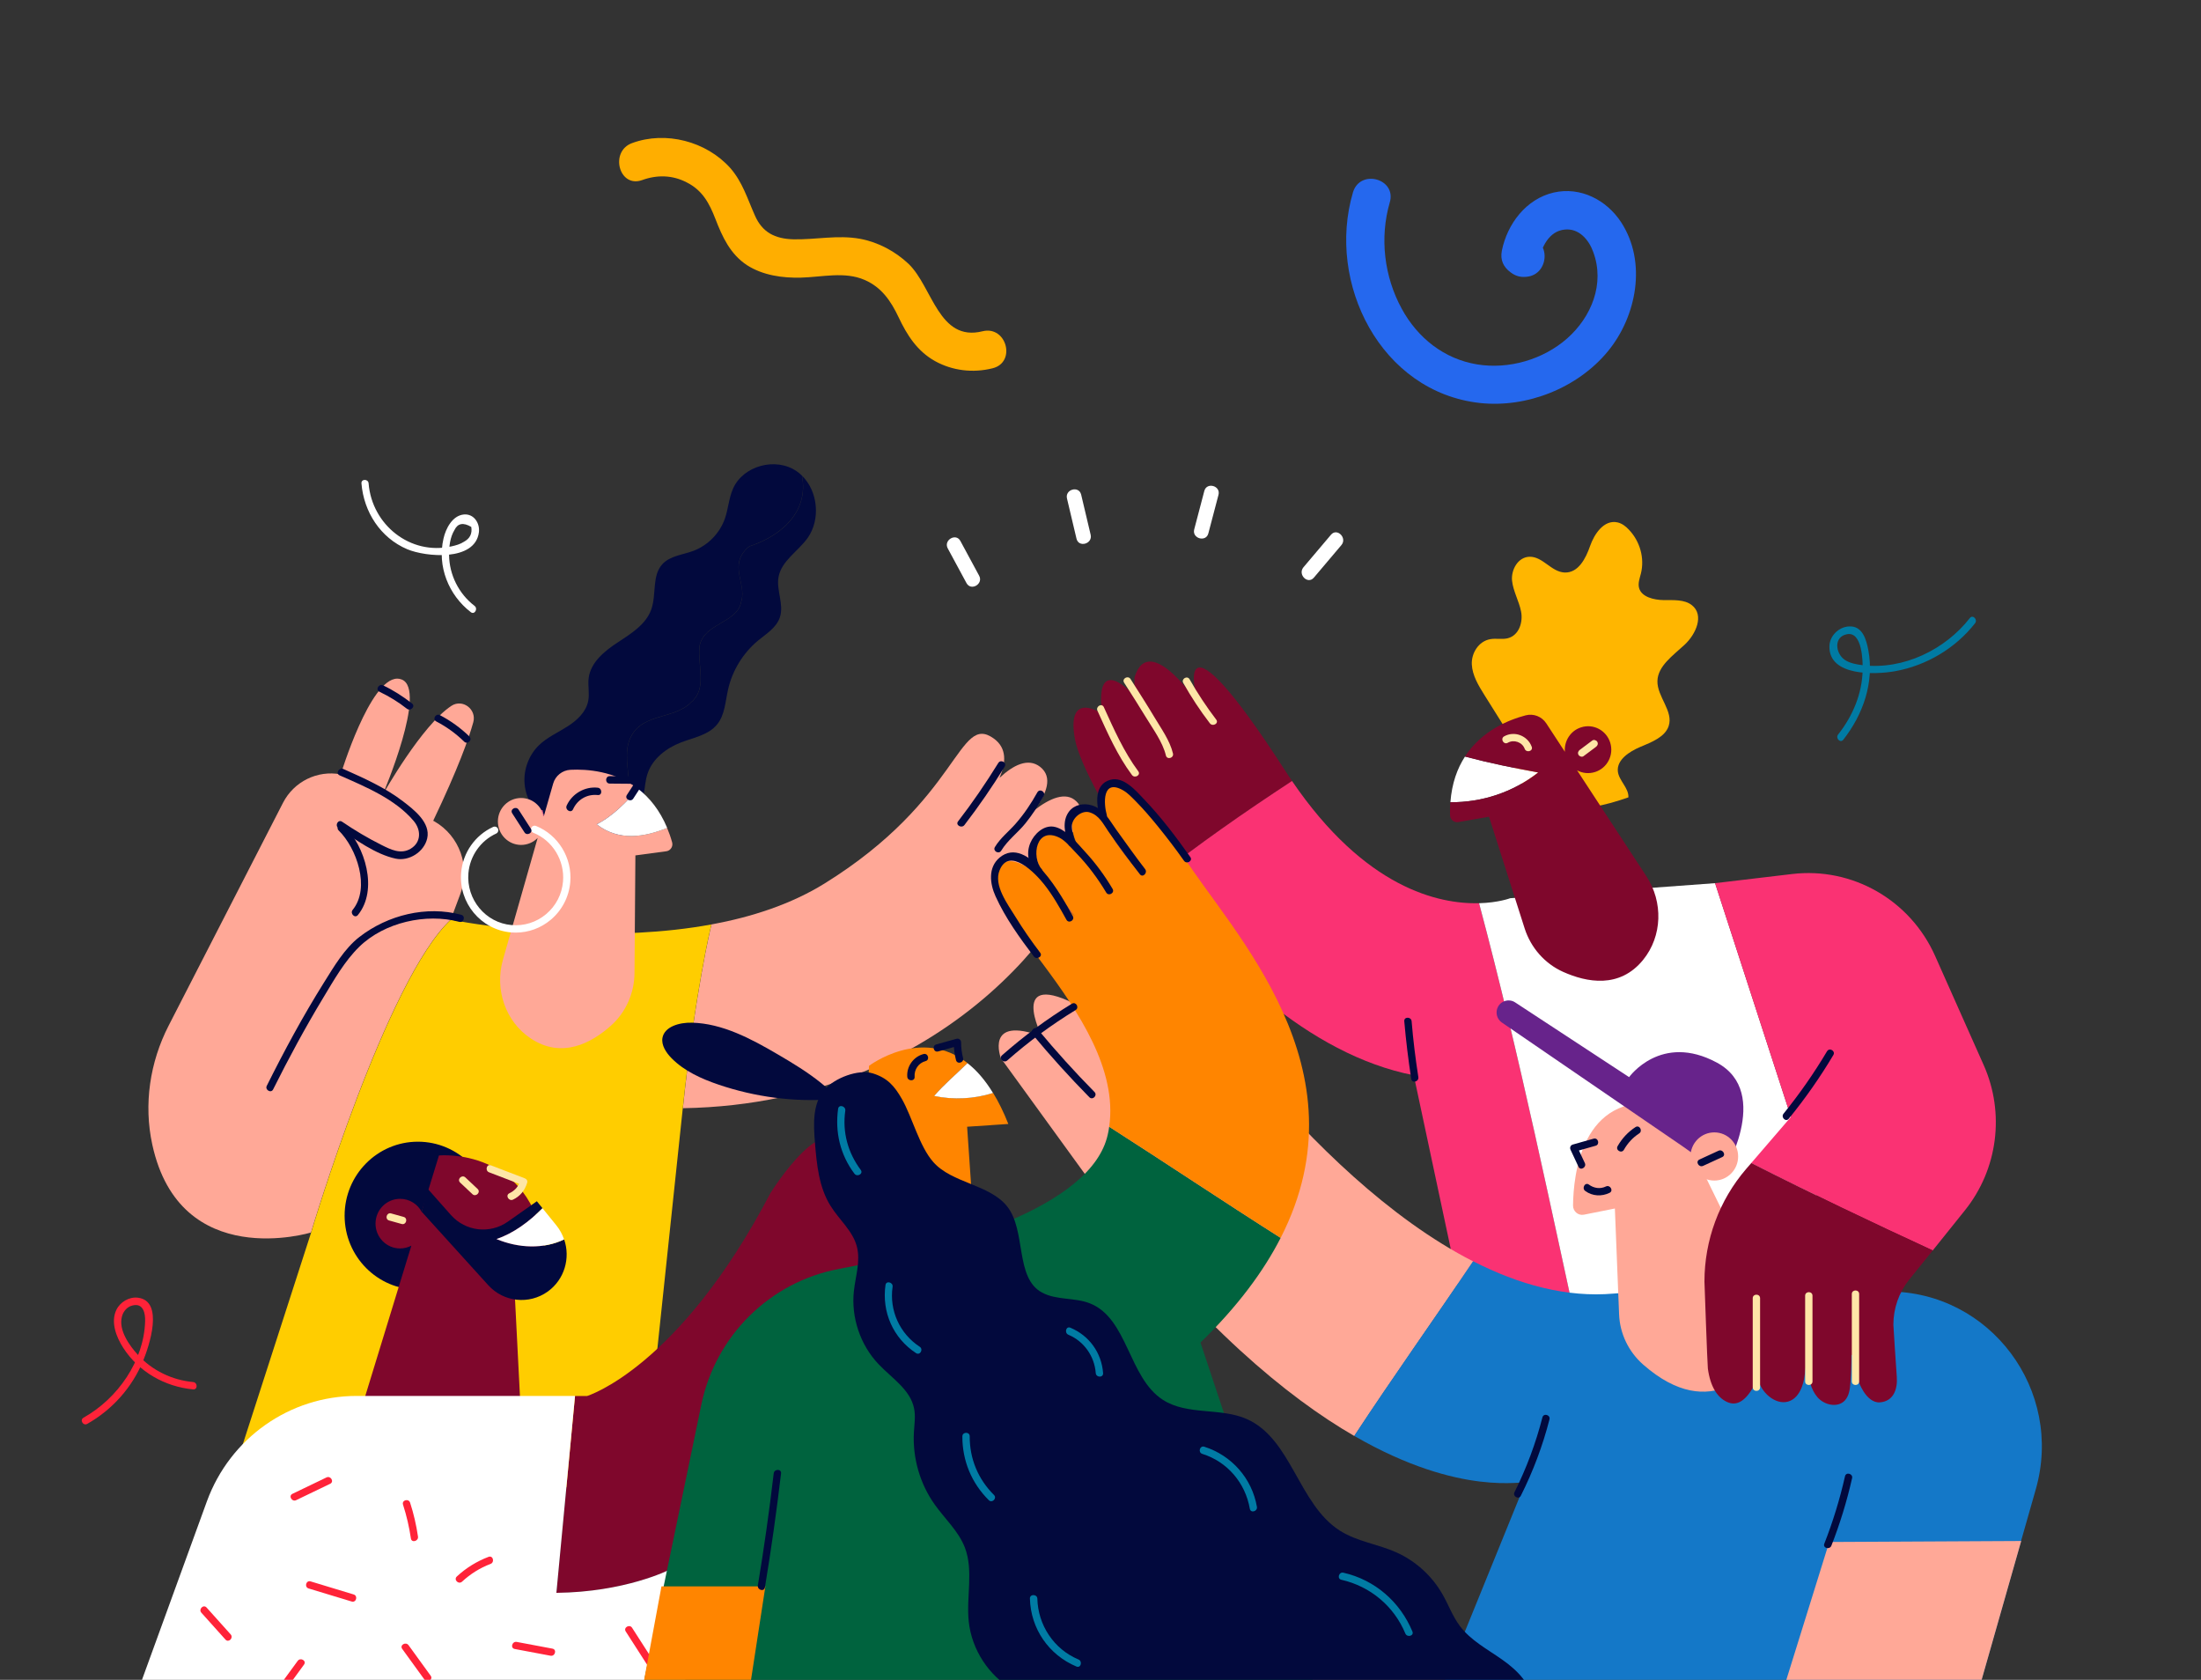 <svg width="743" height="567" viewBox="0 0 743 567" fill="none" xmlns="http://www.w3.org/2000/svg">
<rect x="0" y="0" width="743" height="567" fill="#333333" stroke="none"/>
<g clip-path="url(#clip0_1175_7134)">
<path d="M159.759 243.811C158.277 249.191 154.708 259.287 146.241 277.03L146.634 277.241C155.132 282.108 158.851 292.475 155.404 301.724L152.168 310.399C130.365 330.742 104.994 416.01 104.994 416.01C104.994 416.01 60.783 429.521 51.408 386.328C48.445 372.756 50.592 358.55 56.912 346.217L95.528 270.984C99.218 263.791 107.141 259.891 115.033 261.372C115.033 261.372 124.831 229.061 134.115 229.061C134.629 229.061 135.113 229.151 135.627 229.363C144.276 232.839 129.518 267.418 129.186 268.264C129.579 267.569 142.401 244.808 152.38 238.249C156.16 235.771 160.998 239.428 159.759 243.811Z" fill="#FFA897"/>
<path d="M365.271 289.483C364.121 284.737 359.767 285.433 355.291 287.7C361.944 282.138 368.083 275.065 363.335 270.471C359.827 267.055 354.384 269.443 349.213 273.433C353.295 267.962 355.533 262.279 351.118 258.834C347.036 255.66 342.016 258.259 337.389 262.582C339.627 257.534 339.96 252.516 335.484 249.282C323.297 240.486 324.356 269.745 278.239 298.279C266.99 305.231 253.775 309.523 240.167 312.032C240.046 312.546 234.663 334.611 230.521 374.056C324.598 372.514 367.901 300.274 365.271 289.483ZM334.426 288.516C334.456 288.485 334.516 288.395 334.607 288.334C334.456 288.546 334.395 288.606 334.426 288.516Z" fill="#FFA897"/>
<path d="M215.642 314.812C200.038 315.598 185.281 314.722 173.941 313.543C160.787 312.183 152.199 310.43 152.199 310.43C130.395 330.772 105.024 416.04 105.024 416.04L74.633 510.195L217.154 500.22L230.49 374.056C234.663 334.58 240.016 312.546 240.137 312.032C231.972 313.543 223.686 314.389 215.642 314.812Z" fill="#FFCD00"/>
<path d="M270.74 160.568C273.068 172.628 264.026 180.789 253.019 184.416C251.628 185.384 250.328 187.076 249.783 188.709C248.12 193.545 251.809 198.441 250.176 203.278C248.816 210.381 237.385 210.381 236.145 218.24C235.54 225.252 238.776 232.506 233.272 237.101C227.224 243.297 215.4 240.274 212.195 250.703C210.653 256.294 212.83 261.403 212.044 266.874C209.564 278.783 195.291 282.621 184.525 278.48C184.918 283.135 188.97 286.974 193.537 287.941C198.194 288.908 203.062 287.276 206.963 284.526C212.316 280.747 216.096 274.793 217.275 268.324C217.729 265.906 217.82 263.428 218.606 261.1C220.299 256.053 224.926 252.516 229.855 250.612C234.179 248.949 239.23 248.103 242.133 244.446C244.703 241.242 244.854 236.829 245.761 232.809C247.183 226.37 250.811 220.446 255.862 216.245C258.674 213.917 262.121 211.862 263.27 208.356C264.722 204.003 262 199.257 262.817 194.754C263.815 189.283 269.409 186.109 272.645 181.575C277.06 175.318 276.122 165.827 270.74 160.568Z" fill="#02093D"/>
<path d="M212.014 266.844C212.83 261.342 210.623 256.264 212.165 250.673C215.37 240.245 227.194 243.267 233.242 237.071C238.746 232.476 235.51 225.222 236.115 218.21C237.385 210.351 248.816 210.351 250.147 203.248C251.81 198.411 248.12 193.515 249.753 188.679C250.298 187.077 251.598 185.354 252.989 184.386C263.997 180.729 273.038 172.598 270.71 160.538C270.135 159.964 269.53 159.45 268.835 158.996C261.85 154.251 250.872 157.153 247.455 164.921C246.034 168.125 245.852 171.752 244.703 175.047C242.98 180.004 238.958 184.084 234.089 185.928C230.46 187.288 226.166 187.59 223.565 190.462C220.027 194.361 221.63 200.648 219.876 205.636C218.092 210.744 213.102 213.827 208.597 216.789C204.091 219.721 199.373 223.56 198.708 228.91C198.406 231.419 199.041 233.988 198.587 236.497C197.892 240.275 194.807 243.146 191.571 245.202C188.336 247.257 184.767 248.829 181.985 251.489C178.538 254.814 176.663 259.771 177.086 264.577C177.48 269.383 180.171 273.947 184.132 276.637L184.435 278.148C184.435 278.239 184.465 278.36 184.465 278.451C195.261 282.592 209.534 278.753 212.014 266.844Z" fill="#02093D"/>
<path d="M201.43 278.239C206.843 275.488 211.197 270.954 215.431 266.269C207.508 260.193 198.073 259.559 192.569 259.831C189.848 259.982 187.489 261.826 186.733 264.486L183.558 275.579C182.802 272.012 179.657 269.352 175.907 269.352C171.583 269.352 168.075 272.889 168.075 277.271C168.075 281.624 171.583 285.191 175.907 285.191C178.084 285.191 180.08 284.284 181.501 282.833L169.768 323.971C166.926 333.946 170.615 344.857 179.203 350.54C189.666 357.462 199.615 352.081 206.177 346.248C211.258 341.744 214.161 335.215 214.191 328.384L214.493 288.727L224.896 287.337C226.347 287.155 227.285 285.704 226.892 284.314C226.408 282.561 225.833 280.959 225.198 279.448C217.578 282.561 208.899 284.042 201.43 278.239Z" fill="#FFA897"/>
<path d="M215.431 266.269C211.197 270.954 206.843 275.488 201.43 278.239C208.899 284.042 217.578 282.561 225.229 279.448C222.719 273.463 219.271 269.231 215.431 266.269Z" fill="white"/>
<path d="M183.8 275.609H183.83L183.739 275.579L183.8 275.609Z" fill="#FF7194"/>
<path d="M183.195 275.156H183.104C183.255 275.186 183.104 275.186 183.165 275.216H183.134C183.104 275.246 183.255 275.307 183.316 275.337C183.316 275.337 183.285 275.337 183.255 275.337C183.285 275.337 183.346 275.337 183.346 275.337C183.316 275.337 183.316 275.337 183.285 275.337C183.134 275.337 183.376 275.367 183.255 275.367C183.285 275.367 183.346 275.367 183.376 275.367C183.406 275.397 183.437 275.428 183.558 275.488C183.527 275.488 183.497 275.488 183.437 275.488C183.679 275.518 183.588 275.548 183.558 275.579C183.618 275.579 183.618 275.579 183.679 275.579C183.769 275.579 183.527 275.548 183.648 275.548H183.709C183.739 275.548 183.558 275.548 183.618 275.548C183.679 275.548 183.709 275.548 183.709 275.548C183.679 275.548 183.739 275.518 183.588 275.518C183.709 275.518 183.588 275.488 183.709 275.488C183.648 275.488 183.679 275.488 183.588 275.488C183.648 275.428 183.527 275.397 183.527 275.337C183.255 275.307 183.588 275.276 183.497 275.246H183.527C183.467 275.246 183.437 275.216 183.467 275.216H183.346C183.588 275.156 183.406 275.095 183.497 275.004C183.558 274.944 183.739 274.853 183.406 274.793C183.437 274.793 183.437 274.793 183.467 274.793C183.406 274.763 183.497 274.763 183.467 274.732H183.497C183.285 274.672 183.527 274.642 183.285 274.581C183.316 274.521 183.285 274.46 183.225 274.4H183.285C183.165 274.339 183.437 274.309 183.376 274.249C183.497 274.188 183.074 274.158 183.225 274.098C183.467 274.067 182.923 274.037 183.195 274.007C183.588 273.947 183.346 273.886 183.104 273.826C183.255 273.765 182.892 273.705 183.165 273.644C182.983 273.614 183.406 273.584 183.346 273.554H183.285C183.467 273.554 183.013 273.523 183.316 273.523C183.467 273.523 182.983 273.523 183.134 273.493H183.074C183.044 273.493 183.165 273.493 183.195 273.493C183.195 273.493 183.074 273.493 183.104 273.493C183.406 273.493 183.044 273.463 183.376 273.463C183.376 273.463 183.497 273.463 183.588 273.463C183.618 273.463 183.618 273.463 183.467 273.463C183.316 273.463 183.195 273.463 183.074 273.463H183.195C183.074 273.463 183.134 273.463 183.044 273.463C183.044 273.463 182.862 273.463 182.802 273.493C182.923 273.493 182.862 273.493 182.832 273.493H182.771C182.65 273.493 183.013 273.493 182.802 273.493C182.862 273.523 182.862 273.523 182.862 273.554C182.953 273.554 182.862 273.584 183.013 273.554C182.832 273.554 182.771 273.584 182.802 273.584C182.771 273.584 182.771 273.584 182.771 273.584C182.529 273.584 182.983 273.584 182.711 273.614C182.923 273.614 182.65 273.644 182.892 273.644C182.832 273.644 182.802 273.644 182.771 273.644C182.771 273.674 182.681 273.674 182.681 273.705C182.862 273.705 182.59 273.735 182.862 273.735C182.802 273.735 182.711 273.765 182.802 273.765H182.771C182.771 273.765 182.802 273.795 182.953 273.795C182.711 273.795 182.771 273.795 182.681 273.826C182.802 273.826 182.771 273.856 182.862 273.856C182.741 273.856 182.923 273.856 182.741 273.856C183.044 273.886 182.953 273.947 182.711 274.007C182.802 274.007 182.983 274.007 183.104 274.037H183.074C183.104 274.037 182.953 274.067 182.983 274.067C182.953 274.067 182.953 274.067 182.923 274.067C182.983 274.067 182.802 274.098 182.923 274.098H182.892H182.953C182.892 274.098 182.832 274.098 182.832 274.098C182.771 274.158 183.044 274.249 183.013 274.309H182.953H183.044C183.013 274.309 183.013 274.309 182.983 274.309C182.892 274.339 183.044 274.339 183.013 274.37C182.983 274.37 182.923 274.37 182.923 274.37C183.074 274.37 182.741 274.4 183.044 274.4H182.953C183.044 274.43 183.044 274.46 182.983 274.521C183.255 274.551 183.013 274.581 183.225 274.611H183.165C183.346 274.642 183.165 274.702 183.195 274.732C183.165 274.763 183.225 274.763 183.255 274.793H183.195C183.437 274.823 182.953 274.853 183.255 274.884H183.165C183.316 274.884 183.104 274.914 183.346 274.914H183.285C183.618 274.944 183.134 274.944 183.346 274.974H183.285C183.316 274.974 183.376 274.974 183.316 275.004H183.285C183.044 275.035 183.316 275.035 183.285 275.065H183.165C183.285 275.065 183.165 275.095 183.225 275.095H183.165H183.225H183.134C183.104 275.095 183.195 275.125 183.195 275.156Z" fill="#FF7194"/>
<path d="M433.825 260.103C396.479 202.19 402.164 232.718 405.278 238.552C405.278 238.552 388.042 212.406 382.991 228.577L382.87 234.713C382.87 234.713 369.353 219.691 372.045 240.91C372.045 240.91 359.707 232.537 362.912 249.705C364.273 256.99 373.95 276.274 389.342 297.009C404.371 285.13 420.126 274.128 436.184 263.609C435.367 262.461 434.611 261.312 433.825 260.103Z" fill="#7F072C"/>
<path d="M436.153 263.609C420.096 274.128 404.34 285.1 389.311 297.009C410.237 325.18 441.687 356.011 477.249 362.933L498.024 460.473H535.099C523.698 408.484 513.023 356.283 499.294 304.868C485.686 305.201 460.829 299.851 436.153 263.609Z" fill="#FA3273"/>
<path d="M578.978 298.098L509.819 303.176C509.819 303.176 505.887 304.687 499.295 304.868C513.024 356.283 523.668 408.484 535.099 460.473H631.686L578.978 298.098Z" fill="white"/>
<path d="M663.317 408.514C674.415 394.67 676.865 375.718 669.637 359.487L653.247 322.671C644.84 303.78 625.305 292.596 604.954 295.014L578.947 298.097L604.561 377.018L591.164 392.585C611.365 402.831 631.837 412.594 652.431 422.085L663.317 408.514Z" fill="#FA3273"/>
<path d="M513.024 253.604C509.062 247.287 505.101 240.97 501.139 234.652C499.113 231.418 497.027 228.002 496.845 224.254C496.664 220.506 499.113 216.396 503.135 215.731C505.071 215.398 507.127 215.912 509.002 215.428C512.812 214.431 514.173 209.988 513.477 206.421C512.782 202.854 510.786 199.529 510.423 195.932C510.091 192.335 512.419 187.983 516.38 187.922C520.826 187.862 523.668 193.031 528.144 193.242C532.831 193.454 535.341 188.406 536.762 184.326C538.184 180.245 541.45 175.348 545.986 176.316C547.528 176.648 548.798 177.646 549.826 178.734C553.636 182.693 555.209 188.376 553.939 193.545C553.515 195.207 552.85 196.93 553.334 198.562C554.211 201.494 558.233 202.492 561.559 202.552C564.886 202.582 568.635 202.28 571.145 204.275C575.349 207.6 572.567 214.008 568.666 217.635C564.765 221.262 559.624 224.798 559.503 229.876C559.382 235.166 565.007 240.063 563.283 245.111C562.043 248.768 557.567 250.491 553.757 252.093C549.947 253.695 545.774 256.476 546.137 260.314C546.439 263.458 549.887 265.967 549.705 269.14C541.994 271.831 533.587 273.946 525.573 272.193C517.56 270.44 510.363 263.579 511.451 256.083L513.024 253.604Z" fill="#FFB600"/>
<path d="M519.284 260.738C510.786 259.166 502.984 257.594 494.547 255.357C491.947 259.347 490.102 264.395 489.618 270.773C500.142 270.894 510.695 267.478 519.284 260.738Z" fill="white"/>
<path d="M555.784 295.77L532.378 260.012C534.162 260.979 536.309 261.252 538.426 260.587C542.569 259.287 544.867 254.844 543.567 250.672C542.266 246.501 537.881 244.174 533.739 245.504C530.17 246.622 527.963 250.128 528.265 253.755L521.975 244.143C520.463 241.846 517.681 240.758 515.02 241.453C509.486 242.904 500.263 246.531 494.517 255.357C502.924 257.594 510.726 259.166 519.254 260.738C510.665 267.478 500.142 270.863 489.588 270.773C489.497 272.163 489.437 273.644 489.497 275.186C489.527 276.667 490.888 277.725 492.31 277.483L502.652 275.669L514.687 313.392C516.774 319.89 521.461 325.24 527.63 328.021C535.644 331.618 546.712 333.764 554.665 324.001C561.197 315.961 561.469 304.445 555.784 295.77Z" fill="#7F072C"/>
<path d="M320.304 405.461C320.787 430.247 271.133 518.477 225.773 529.963C225.773 529.963 211.046 537.399 187.822 537.671L194.111 471.203H198.164C198.164 471.203 229.13 461.863 260.095 402.68C260.095 402.68 280.568 370.096 284.197 391.557C284.197 395.849 303.702 377.079 301.464 400.141C301.252 402.136 301.131 402.559 301.071 402.62C301.797 401.773 319.85 381.159 320.304 405.461Z" fill="#7F072C"/>
<path d="M141.07 435.294C154.731 435.294 165.806 424.116 165.806 410.327C165.806 396.538 154.731 385.36 141.07 385.36C127.408 385.36 116.333 396.538 116.333 410.327C116.333 424.116 127.408 435.294 141.07 435.294Z" fill="#02093D"/>
<path d="M183.981 422.327C179.475 386.902 148.177 390.015 148.177 390.015L142.34 409.028C140.949 406.398 138.197 404.645 135.052 404.645C130.486 404.645 126.767 408.393 126.767 413.018C126.767 417.642 130.486 421.39 135.052 421.39C136.413 421.39 137.714 421.058 138.863 420.453L120.205 481.299L176.24 485.289L173.034 422.357H183.981V422.327Z" fill="#7F072C"/>
<path d="M363.365 284.616C366.783 293.08 375.068 301.845 375.068 301.845C372.377 298.097 368.143 289.815 363.365 284.616Z" fill="#FF6289"/>
<path d="M384.987 294.561C379.937 286.279 376.097 280.959 373.194 277.574C376.429 286.007 384.987 294.561 384.987 294.561Z" fill="#FF6289"/>
<path d="M355.201 300.032C358.829 305.231 362.882 309.341 362.882 309.341C360.039 305.533 357.499 302.48 355.201 300.032Z" fill="#FF6289"/>
<path d="M392.487 321.1C370.381 305.563 379.121 330.349 379.121 330.349C355.443 313.392 364.757 339.84 364.757 339.84C339.778 326.419 351.723 349.845 351.723 349.845C332.279 342.56 337.873 357.19 337.873 357.19L372.044 404.282C405.52 447.566 434.369 471.505 457.201 484.714C470.234 464.856 484.024 445.511 497.329 425.773C440.387 396.726 392.487 321.1 392.487 321.1Z" fill="#FFA897"/>
<path d="M231.972 571.282L50.138 569.65H46.963L69.855 506.719C77.657 485.379 97.827 471.173 120.356 471.173H194.111L187.821 537.64C211.046 537.399 225.773 529.933 225.773 529.933L231.972 571.282Z" fill="white"/>
<path d="M135.778 556.562C138.258 560.008 140.768 563.423 143.248 566.869C144.185 568.139 146.332 566.899 145.395 565.63C142.915 562.184 140.405 558.768 137.925 555.323C136.988 554.023 134.841 555.262 135.778 556.562Z" fill="#FF2339"/>
<path d="M95.347 571.826C97.766 568.501 100.186 565.176 102.635 561.851C103.573 560.552 101.425 559.312 100.488 560.612C98.069 563.937 95.65 567.262 93.2 570.587C92.293 571.887 94.44 573.096 95.347 571.826Z" fill="#FF2339"/>
<path d="M104.177 536.159C109.016 537.64 113.884 539.091 118.723 540.572C120.265 541.026 120.9 538.638 119.388 538.184C114.55 536.703 109.681 535.252 104.842 533.771C103.3 533.318 102.665 535.706 104.177 536.159Z" fill="#FF2339"/>
<path d="M77.868 551.665C75.147 548.643 72.455 545.62 69.734 542.597C68.675 541.419 66.921 543.172 67.98 544.35C70.701 547.373 73.393 550.396 76.114 553.418C77.173 554.597 78.927 552.844 77.868 551.665Z" fill="#FF2339"/>
<path d="M99.974 506.356C103.814 504.513 107.625 502.669 111.465 500.825C112.886 500.13 111.646 498.014 110.225 498.679C106.385 500.523 102.574 502.367 98.734 504.21C97.282 504.906 98.552 507.052 99.974 506.356Z" fill="#FF2339"/>
<path d="M136.05 507.868C137.26 511.616 138.137 515.424 138.711 519.293C138.953 520.865 141.342 520.2 141.1 518.628C140.526 514.729 139.649 510.92 138.439 507.203C137.955 505.691 135.566 506.326 136.05 507.868Z" fill="#FF2339"/>
<path d="M155.978 533.862C158.791 531.263 161.996 529.237 165.595 527.877C167.077 527.303 166.441 524.915 164.929 525.489C160.938 527.001 157.369 529.207 154.225 532.109C153.045 533.197 154.799 534.95 155.978 533.862Z" fill="#FF2339"/>
<path d="M173.76 556.592C177.782 557.348 181.804 558.104 185.826 558.859C187.398 559.162 188.063 556.774 186.491 556.471C182.469 555.716 178.447 554.96 174.425 554.204C172.853 553.932 172.187 556.29 173.76 556.592Z" fill="#FF2339"/>
<path d="M222.537 563.695C219.483 558.95 216.428 554.204 213.374 549.429C212.527 548.099 210.38 549.338 211.227 550.668C214.281 555.413 217.336 560.159 220.39 564.935C221.267 566.265 223.414 565.025 222.537 563.695Z" fill="#FF2339"/>
<path d="M432.313 417.824C412.959 405.552 393.847 392.736 374.433 380.313C374.312 381.19 374.161 382.096 373.949 382.973C368.446 407.789 319.154 421.511 283.168 428.312C259.944 432.695 241.588 450.77 236.75 474.105L216.64 571.131L444.56 571.252L405.248 453.158C417.767 440.977 426.507 429.189 432.313 417.824Z" fill="#00633E"/>
<path d="M399.533 289.12C380.149 258.622 376.187 264.305 376.187 264.305C371.198 267.418 371.228 272.466 373.193 277.574C376.096 280.959 379.937 286.279 384.987 294.561C384.987 294.561 376.429 286.007 373.193 277.574C367.206 270.592 365.271 271.68 365.271 271.68C361.007 274.612 361.309 279.569 363.365 284.617C368.143 289.785 372.407 298.067 375.068 301.846C375.068 301.846 366.783 293.08 363.365 284.617C359.676 280.627 355.654 278.481 351.783 281.715C346.915 285.795 350.755 293.715 355.201 300.032C357.499 302.48 360.039 305.533 362.882 309.342C362.882 309.342 358.829 305.231 355.201 300.032C342.197 286.128 337.843 291.841 337.843 291.841C321.755 302.541 380.028 341.623 374.433 380.313C393.847 392.736 412.959 405.552 432.313 417.824C461.676 360.454 415.741 314.571 399.533 289.12Z" fill="#FF8500"/>
<path d="M315.374 369.885C318.822 365.895 322.874 362.509 326.624 358.822C310.868 346.459 293.359 359.759 293.359 359.759L289.549 448.05C289.428 445.752 330.676 441.581 330.676 441.581L326.472 380.313L340.383 379.376C338.78 375.295 337.056 371.849 335.242 368.887C328.892 370.942 321.846 371.275 315.374 369.885Z" fill="#FF8500"/>
<path d="M326.594 358.852C322.844 362.54 318.792 365.925 315.344 369.915C321.846 371.305 328.892 370.943 335.212 368.917C332.49 364.444 329.587 361.179 326.594 358.852Z" fill="white"/>
<path d="M280.659 371.064C267.988 372.001 254.864 370.278 242.586 366.106C236.78 364.142 231.004 361.512 226.801 357.28C224.835 355.316 223.202 352.777 223.626 350.328C224.291 346.55 229.281 345.069 233.575 345.19C243.826 345.432 253.533 350.6 262.454 355.83C267.595 358.822 272.705 361.935 277.272 365.623C279.933 367.769 282.382 370.127 284.62 372.635L280.659 371.064Z" fill="#02093D"/>
<path d="M637.371 435.929H563.495C557.235 435.929 550.975 436.08 544.776 436.624C528.809 438.045 512.721 433.601 497.269 425.712C483.963 445.45 470.174 464.795 457.14 484.654C493.519 505.691 514.657 499.434 514.899 500.553L487.078 569.015H668.337L687.207 502.759C696.793 469.299 671.905 435.929 637.371 435.929Z" fill="#1478C8"/>
<path d="M602.384 569.045L617.504 520.472L682.308 520.139L668.367 569.045H602.384Z" fill="#FFA897"/>
<path d="M546.56 443.576L545.139 407.909L534.706 409.995C532.77 410.388 530.986 408.876 531.016 406.881C531.137 396.484 533.95 368.827 560.773 372.605C562.738 372.877 564.462 374.116 565.339 375.93L594.672 435.868C600.569 447.898 595.519 462.74 583.271 467.999C575.832 471.173 566.246 470.719 554.725 460.624C549.765 456.271 546.802 450.135 546.56 443.576Z" fill="#FFA897"/>
<path d="M652.461 422.055C631.868 412.564 611.395 402.801 591.195 392.554L589.441 394.579C580.369 405.128 575.379 418.609 575.379 432.574C575.379 432.574 576.347 460.412 576.528 461.923C577.345 467.969 579.703 471.686 582.969 473.198C586.235 474.709 589.108 472.986 591.981 468.029C592.676 466.82 593.069 465.49 593.281 464.13C593.311 464.493 593.372 464.855 593.432 465.218C594.249 469.782 599.208 474.346 603.623 473.077C607.282 472.019 608.855 467.636 609.248 463.828C609.399 462.437 609.641 461.047 609.853 459.656C609.853 460.382 609.883 461.107 610.004 461.833C610.578 465.309 611.244 468.966 613.542 471.626C615.84 474.286 620.376 475.283 622.765 472.714C624.186 471.203 624.489 468.936 624.64 466.85C624.882 463.707 625.003 460.533 625.003 457.359H625.366C625.85 461.742 626.787 466.034 629.116 469.722C630.355 471.656 632.261 473.5 634.559 473.349C639.216 473.016 640.637 468.875 640.304 464.674C639.942 460.019 639.155 447.143 639.155 447.143C639.155 441.611 641.03 436.231 644.478 431.939L652.461 422.055Z" fill="#7F072C"/>
<path d="M568.152 387.023L506.976 345.129C505.283 343.95 504.708 341.683 505.676 339.84C506.795 337.724 509.456 337.029 511.452 338.328L549.947 363.567C549.947 363.567 560.682 348.484 579.582 358.671C598.483 368.887 581.518 396.544 581.518 396.544L568.152 387.023Z" fill="#67238B"/>
<path d="M578.706 398.479C583.148 398.479 586.749 394.838 586.749 390.348C586.749 385.857 583.148 382.217 578.706 382.217C574.263 382.217 570.662 385.857 570.662 390.348C570.662 394.838 574.263 398.479 578.706 398.479Z" fill="#FFA897"/>
<path d="M167.591 418.216C173.397 416.252 178.719 412.262 183.134 407.819L181.229 405.461L171.431 412.353C165.383 416.614 157.158 415.647 152.229 410.116L144.276 401.139L142.371 409.028L164.809 433.783C170.01 439.526 178.598 440.433 184.888 435.959C190.573 431.879 192.599 424.655 190.452 418.368C183.527 421.662 175.09 421.39 167.591 418.216Z" fill="#02093D"/>
<path d="M183.134 407.819C178.719 412.262 173.427 416.282 167.591 418.217C175.09 421.36 183.558 421.662 190.422 418.338C189.848 416.675 189.001 415.073 187.852 413.652L183.134 407.819Z" fill="white"/>
<path d="M223.293 535.464H258.372L252.868 571.282L216.67 571.161L223.293 535.464Z" fill="#FF8500"/>
<path d="M174.123 314.782C173.579 314.782 173.034 314.752 172.49 314.722C162.329 313.815 154.769 304.747 155.676 294.5C156.251 287.79 160.394 281.896 166.472 279.115C167.107 278.843 167.833 279.115 168.105 279.72C168.377 280.355 168.105 281.08 167.5 281.352C162.238 283.77 158.64 288.878 158.126 294.712C157.37 303.599 163.902 311.488 172.702 312.243C176.935 312.606 181.078 311.306 184.344 308.556C187.67 305.775 189.697 301.845 190.059 297.523C190.664 290.45 186.552 283.679 180.02 281.08C179.385 280.838 179.082 280.113 179.324 279.478C179.566 278.843 180.292 278.541 180.927 278.783C188.457 281.805 193.204 289.604 192.509 297.735C192.085 302.722 189.727 307.256 185.916 310.46C182.56 313.271 178.417 314.782 174.123 314.782Z" fill="white"/>
<path d="M351.149 321.583C348.155 317.654 345.343 313.603 342.742 309.372C340.172 305.17 335.333 298.853 337.45 293.714C340.746 285.674 349.486 294.742 352.419 298.43C355.382 302.148 357.711 306.319 360.009 310.46C360.795 311.85 362.912 310.611 362.156 309.221C358.799 303.175 347.036 281.412 337.42 289.483C333.458 292.838 334.154 298.339 336.089 302.571C339.355 309.795 344.224 316.566 349.002 322.853C349.939 324.092 352.116 322.853 351.149 321.583Z" fill="#02093D"/>
<path d="M351.632 293.352C348.064 289.181 349.727 278.783 357.68 282.773C359.676 283.77 361.702 286.309 363.244 287.881C367.176 291.931 370.532 296.405 373.435 301.271C374.252 302.631 376.399 301.392 375.582 300.032C372.951 295.589 369.927 291.448 366.42 287.639C363.789 284.798 359.767 279.629 355.654 279.025C352.207 278.511 349.062 281.564 347.822 284.496C346.219 288.274 347.338 292.113 349.908 295.135C350.937 296.314 352.691 294.561 351.632 293.352Z" fill="#02093D"/>
<path d="M363.002 284.224C362.458 282.561 361.823 280.687 361.823 278.904C361.853 276.153 365.15 273.312 367.901 274.219C371.107 275.246 372.377 278.057 374.131 280.596C377.518 285.523 381.116 290.39 384.806 295.105C385.773 296.374 387.527 294.591 386.56 293.352C383.203 289.029 380.058 284.496 376.822 280.052C374.433 276.758 372.8 273.13 368.567 271.831C365.815 270.984 362.67 271.559 360.855 273.947C358.436 277.211 359.495 281.382 360.614 284.889C361.097 286.4 363.486 285.735 363.002 284.224Z" fill="#02093D"/>
<path d="M373.617 275.065C372.588 271.438 371.953 262.551 379.271 266.843C380.814 267.75 382.175 269.231 383.445 270.501C386.015 273.1 388.404 275.911 390.702 278.722C393.817 282.561 396.841 286.49 399.684 290.541C400.591 291.84 402.738 290.601 401.831 289.301C397.053 282.531 391.972 275.821 386.227 269.805C383.505 266.934 379.271 261.947 374.796 263.216C369.262 264.758 370.078 271.498 371.258 275.7C371.681 277.271 374.07 276.606 373.617 275.065Z" fill="#02093D"/>
<path d="M325.565 278.481C330.434 272.133 334.97 265.574 339.143 258.773C339.99 257.413 337.843 256.174 336.996 257.534C332.792 264.335 328.287 270.924 323.418 277.241C322.45 278.481 324.597 279.72 325.565 278.481Z" fill="#02093D"/>
<path d="M337.994 287.125C340.08 283.649 343.619 281.05 346.159 277.906C348.487 275.004 350.513 271.921 352.328 268.687C353.114 267.297 350.967 266.027 350.181 267.448C348.064 271.256 345.645 274.853 342.772 278.118C340.474 280.717 337.661 282.893 335.847 285.916C335.061 287.246 337.177 288.485 337.994 287.125Z" fill="#02093D"/>
<path d="M370.472 239.912C373.828 247.317 377.245 255.055 382.114 261.584C383.051 262.854 385.198 261.614 384.261 260.345C379.392 253.786 375.975 246.048 372.619 238.673C371.953 237.222 369.806 238.461 370.472 239.912Z" fill="#FEE6A7"/>
<path d="M379.483 230.451C381.933 234.29 384.412 238.129 386.771 242.028C389.16 245.987 392.487 250.431 393.575 254.995C393.938 256.536 396.327 255.902 395.964 254.33C394.936 249.977 391.972 245.897 389.704 242.088C387.104 237.736 384.352 233.474 381.63 229.182C380.753 227.852 378.606 229.091 379.483 230.451Z" fill="#FEE6A7"/>
<path d="M399.442 230.542C402.133 235.287 405.097 239.821 408.423 244.143C409.391 245.383 411.538 244.174 410.57 242.904C407.274 238.582 404.28 234.048 401.589 229.302C400.803 227.882 398.656 229.151 399.442 230.542Z" fill="#FEE6A7"/>
<path d="M534.555 255.237C535.946 254.179 537.367 253.151 538.758 252.093C539.302 251.7 539.574 251.035 539.212 250.401C538.909 249.856 538.063 249.554 537.518 249.947C536.127 251.005 534.706 252.033 533.315 253.091C532.771 253.484 532.498 254.149 532.861 254.783C533.164 255.327 534.041 255.63 534.555 255.237Z" fill="#FEE6A7"/>
<path d="M509.002 250.703C511.028 249.524 513.871 250.491 514.687 252.728C515.231 254.209 517.62 253.574 517.076 252.063C515.715 248.345 511.24 246.562 507.732 248.557C506.371 249.373 507.611 251.519 509.002 250.703Z" fill="#FEE6A7"/>
<path d="M591.678 438.196C591.678 448.231 591.678 458.236 591.678 468.271C591.678 469.873 594.158 469.873 594.158 468.271C594.158 458.236 594.158 448.231 594.158 438.196C594.158 436.594 591.678 436.594 591.678 438.196Z" fill="#FEE6A7"/>
<path d="M609.369 437.349C609.369 446.992 609.369 456.634 609.369 466.276C609.369 467.878 611.849 467.878 611.849 466.276C611.849 456.634 611.849 446.992 611.849 437.349C611.849 435.747 609.369 435.747 609.369 437.349Z" fill="#FEE6A7"/>
<path d="M625.124 436.775C625.124 446.599 625.124 456.453 625.124 466.276C625.124 467.878 627.603 467.878 627.603 466.276C627.603 456.453 627.603 446.599 627.603 436.775C627.603 435.173 625.124 435.173 625.124 436.775Z" fill="#FEE6A7"/>
<path d="M155.343 399.174C156.734 400.474 158.095 401.773 159.486 403.073C160.635 404.161 162.389 402.408 161.24 401.32C159.849 400.02 158.488 398.72 157.097 397.421C155.918 396.333 154.164 398.055 155.343 399.174Z" fill="#FEE6A7"/>
<path d="M131.363 411.959C132.785 412.352 134.206 412.745 135.597 413.138C137.139 413.561 137.805 411.173 136.262 410.75C134.841 410.357 133.42 409.964 132.029 409.572C130.486 409.148 129.821 411.536 131.363 411.959Z" fill="#FEE6A7"/>
<path d="M165.111 395.698C168.891 397.149 172.701 398.6 176.481 400.051C176.179 399.537 175.907 399.023 175.604 398.539C175 400.534 173.82 401.864 171.945 402.771C170.494 403.466 171.764 405.582 173.185 404.917C175.604 403.769 177.207 401.774 177.963 399.204C178.175 398.509 177.721 397.905 177.086 397.693C173.306 396.242 169.496 394.791 165.716 393.34C164.295 392.736 163.629 395.154 165.111 395.698Z" fill="#FEE6A7"/>
<path d="M193.446 273.161C194.928 269.866 198.194 267.962 201.792 268.355C203.365 268.536 203.365 266.058 201.792 265.876C197.408 265.393 193.114 267.902 191.299 271.891C190.634 273.373 192.781 274.612 193.446 273.161Z" fill="#02093D"/>
<path d="M172.913 274.521C174.304 276.667 175.665 278.813 177.056 280.959C177.903 282.289 180.05 281.05 179.203 279.72C177.812 277.574 176.451 275.428 175.06 273.282C174.183 271.952 172.036 273.191 172.913 274.521Z" fill="#02093D"/>
<path d="M348.578 349.18C354.656 356.495 361.037 363.537 367.72 370.338C368.839 371.487 370.593 369.734 369.474 368.585C362.791 361.814 356.41 354.741 350.332 347.427C349.304 346.218 347.55 347.971 348.578 349.18Z" fill="#02093D"/>
<path d="M340.02 357.946C347.217 351.598 354.898 345.946 363.093 340.928C364.454 340.112 363.214 337.966 361.853 338.782C353.477 343.89 345.645 349.694 338.266 356.192C337.057 357.25 338.811 359.003 340.02 357.946Z" fill="#02093D"/>
<path d="M308.752 363.447C308.57 361.028 310.052 358.792 312.441 358.157C313.983 357.764 313.318 355.376 311.776 355.769C308.389 356.646 306 359.94 306.272 363.447C306.393 365.018 308.873 365.049 308.752 363.447Z" fill="#02093D"/>
<path d="M316.705 354.892C318.973 354.258 321.271 353.623 323.539 352.988C323.025 352.595 322.481 352.202 321.967 351.809C321.967 353.865 322.209 355.86 322.723 357.824C323.116 359.366 325.505 358.701 325.112 357.159C324.658 355.376 324.446 353.623 324.446 351.809C324.446 350.993 323.66 350.389 322.874 350.63C320.606 351.265 318.308 351.9 316.04 352.535C314.528 352.958 315.163 355.346 316.705 354.892Z" fill="#02093D"/>
<path d="M205.814 264.486C209.322 264.516 212.83 264.546 216.338 264.577C215.975 263.942 215.612 263.337 215.279 262.702C214.07 264.576 212.83 266.451 211.62 268.325C210.743 269.655 212.89 270.894 213.767 269.564C214.977 267.69 216.217 265.816 217.426 263.942C217.941 263.126 217.245 262.098 216.368 262.068C212.86 262.037 209.352 262.007 205.845 261.977C204.212 261.977 204.212 264.456 205.814 264.486Z" fill="#02093D"/>
<path d="M548.193 388.081C549.463 385.844 551.187 383.97 553.334 382.58C554.665 381.703 553.425 379.557 552.094 380.434C549.584 382.066 547.558 384.242 546.076 386.842C545.26 388.232 547.407 389.472 548.193 388.081Z" fill="#02093D"/>
<path d="M537.972 384.333C535.613 384.998 533.285 385.663 530.926 386.328C530.109 386.57 529.837 387.416 530.2 388.141C531.077 390.046 531.954 391.95 532.861 393.824C533.527 395.275 535.674 394.005 535.008 392.585C534.131 390.68 533.254 388.776 532.347 386.902C532.105 387.507 531.863 388.111 531.621 388.716C533.98 388.051 536.309 387.386 538.667 386.721C540.149 386.297 539.514 383.91 537.972 384.333Z" fill="#02093D"/>
<path d="M535.129 401.985C537.548 403.769 540.693 403.92 543.354 402.62C544.776 401.925 543.536 399.779 542.115 400.474C540.179 401.411 538.062 401.078 536.369 399.839C535.099 398.902 533.859 401.048 535.129 401.985Z" fill="#02093D"/>
<path d="M574.925 393.522C577.073 392.524 579.22 391.557 581.367 390.559C582.818 389.895 581.548 387.748 580.127 388.413C577.98 389.411 575.833 390.378 573.686 391.376C572.234 392.041 573.474 394.187 574.925 393.522Z" fill="#02093D"/>
<path d="M618.229 521.711C621.132 514.306 623.461 506.719 625.215 498.951C625.578 497.409 623.189 496.744 622.826 498.286C621.072 506.054 618.743 513.641 615.84 521.046C615.266 522.558 617.655 523.192 618.229 521.711Z" fill="#02093D"/>
<path d="M513.387 504.875C517.53 496.623 520.765 488.039 523.064 479.092C523.457 477.551 521.068 476.886 520.675 478.427C518.437 487.163 515.292 495.565 511.27 503.636C510.514 505.026 512.661 506.296 513.387 504.875Z" fill="#02093D"/>
<path d="M603.835 377.622C609.369 370.822 614.419 363.628 618.894 356.101C619.711 354.741 617.564 353.472 616.747 354.862C612.362 362.237 607.464 369.25 602.081 375.9C601.083 377.109 602.837 378.862 603.835 377.622Z" fill="#02093D"/>
<path d="M478.792 363.537C477.824 357.28 477.038 351.024 476.524 344.706C476.403 343.135 473.923 343.104 474.044 344.706C474.619 351.235 475.405 357.734 476.403 364.202C476.675 365.774 479.064 365.109 478.792 363.537Z" fill="#02093D"/>
<path d="M258.221 535.796C260.337 523.011 262.152 510.195 263.664 497.318C263.845 495.747 261.366 495.747 261.184 497.318C259.702 509.983 257.918 522.588 255.832 535.131C255.59 536.703 257.979 537.368 258.221 535.796Z" fill="#02093D"/>
<path d="M342.046 570.345C333.791 565.66 328.015 556.804 327.017 547.282C326.14 538.94 328.71 530.114 325.686 522.285C323.539 516.754 318.913 512.613 315.495 507.777C310.536 500.794 308.026 492.059 308.51 483.445C308.661 480.754 309.115 478.034 308.57 475.404C307.3 468.996 301.01 465.158 296.535 460.412C290.396 453.944 287.281 444.664 288.249 435.778C288.793 430.79 290.517 425.712 289.277 420.846C287.916 415.466 283.259 411.718 280.356 407.002C276.425 400.715 275.699 392.977 275.095 385.572C274.58 379.406 274.278 372.484 278.33 367.799C281.717 363.869 289.701 360.786 294.63 362.298C299.559 363.839 301.918 366.499 304.488 371.003C307.996 377.199 310.355 386.932 315.072 392.252C321.332 399.355 333.942 399.748 339.899 407.093C346.552 415.315 342.5 431.334 351.784 436.292C356.682 438.921 362.761 437.894 367.902 439.919C380.784 444.997 380.905 465.007 392.577 472.503C400.803 477.792 411.961 475.042 420.882 478.971C436.033 485.681 438.331 507.807 452.332 516.663C458.108 520.321 465.154 521.197 471.383 523.978C477.855 526.88 483.358 531.867 486.896 538.033C488.953 541.6 490.344 545.529 492.793 548.794C496.483 553.751 502.168 556.683 507.188 560.249C512.238 563.786 517.076 568.652 517.62 574.849L342.046 570.345Z" fill="#02093D"/>
<path d="M298.924 433.722C297.623 442.851 301.494 451.677 309.236 456.724C310.566 457.601 311.806 455.455 310.475 454.578C303.732 450.165 300.164 442.337 301.313 434.357C301.555 432.815 299.166 432.151 298.924 433.722Z" fill="#007BA4"/>
<path d="M324.87 484.805C324.84 492.996 327.955 500.583 333.791 506.356C334.91 507.474 336.664 505.721 335.545 504.603C330.162 499.253 327.32 492.392 327.35 484.805C327.38 483.233 324.9 483.233 324.87 484.805Z" fill="#007BA4"/>
<path d="M347.671 539.574C347.943 549.73 354.021 558.587 363.396 562.516C364.878 563.121 365.513 560.733 364.061 560.128C355.745 556.652 350.393 548.521 350.181 539.574C350.09 538.003 347.611 538.003 347.671 539.574Z" fill="#007BA4"/>
<path d="M282.927 374.237C281.838 382.126 283.622 389.743 288.431 396.151C289.368 397.421 291.515 396.181 290.578 394.912C286.223 389.078 284.318 382.156 285.346 374.902C285.558 373.33 283.169 372.665 282.927 374.237Z" fill="#007BA4"/>
<path d="M452.816 533.227C462.553 535.434 470.567 542.114 474.407 551.363C475.012 552.814 477.401 552.179 476.796 550.698C472.623 540.663 464.126 533.257 453.481 530.839C451.939 530.507 451.274 532.895 452.816 533.227Z" fill="#007BA4"/>
<path d="M405.853 490.729C414.351 493.389 420.399 500.553 421.911 509.258C422.183 510.829 424.572 510.164 424.3 508.593C422.636 499.011 415.772 491.243 406.518 488.311C405.006 487.857 404.341 490.245 405.853 490.729Z" fill="#007BA4"/>
<path d="M360.674 450.528C365.936 452.735 369.474 457.782 369.897 463.465C370.018 465.037 372.498 465.067 372.377 463.465C371.863 456.604 367.69 450.8 361.309 448.14C359.858 447.536 359.223 449.924 360.674 450.528Z" fill="#007BA4"/>
<path d="M92.202 367.709C97.464 357.16 103.088 346.762 109.167 336.696C112.705 330.832 116.334 324.394 121.293 319.558C129.76 311.306 143.822 308.163 155.041 311.155C156.583 311.578 157.248 309.191 155.706 308.767C143.943 305.624 130.939 308.828 121.353 316.233C116.303 320.132 112.735 326.268 109.378 331.618C102.332 342.863 95.982 354.621 90.055 366.499C89.359 367.86 91.506 369.129 92.202 367.709Z" fill="#02093D"/>
<path d="M114.64 261.705C123.319 265.544 133.299 269.624 139.619 277.06C142.189 280.083 142.25 284.284 138.651 286.46C135.294 288.485 131.907 286.763 128.763 285.191C124.166 282.894 119.751 280.264 115.487 277.362C114.157 276.455 112.917 278.601 114.247 279.508C119.902 283.317 126.767 288.365 133.54 289.815C138.076 290.783 143.157 287.579 144.215 282.984C145.425 277.664 139.709 273.282 136.081 270.501C129.972 265.816 122.896 262.672 115.91 259.559C114.459 258.924 113.189 261.07 114.64 261.705Z" fill="#02093D"/>
<path d="M114.338 280.324C120.386 286.249 125.103 299.669 119.055 307.105C118.058 308.344 119.811 310.097 120.809 308.858C127.765 300.334 123.229 285.584 116.092 278.571C114.943 277.483 113.189 279.206 114.338 280.324Z" fill="#02093D"/>
<path d="M128.067 233.474C131.363 235.046 134.478 236.95 137.351 239.217C138.591 240.184 140.344 238.461 139.105 237.464C136.05 235.076 132.815 232.99 129.307 231.328C127.886 230.663 126.646 232.779 128.067 233.474Z" fill="#02093D"/>
<path d="M147.269 243.509C150.747 245.322 153.892 247.589 156.704 250.34C157.853 251.458 159.607 249.705 158.458 248.587C155.495 245.715 152.168 243.297 148.509 241.393C147.118 240.637 145.848 242.783 147.269 243.509Z" fill="#02093D"/>
<path d="M319.94 185.112C322.057 189.011 324.144 192.91 326.261 196.809C327.773 199.62 332.067 197.112 330.524 194.301C328.408 190.401 326.321 186.502 324.204 182.603C322.722 179.792 318.428 182.301 319.94 185.112Z" fill="white"/>
<path d="M360.19 168.276C361.249 172.78 362.307 177.313 363.396 181.817C364.121 184.93 368.899 183.601 368.174 180.487C367.115 175.984 366.057 171.45 364.968 166.946C364.212 163.833 359.434 165.163 360.19 168.276Z" fill="white"/>
<path d="M407.909 180.034C409.058 175.711 410.177 171.359 411.326 167.036C412.143 163.953 407.365 162.623 406.548 165.706C405.399 170.029 404.28 174.381 403.131 178.704C402.345 181.787 407.123 183.117 407.909 180.034Z" fill="white"/>
<path d="M443.532 194.966C446.616 191.308 449.731 187.651 452.816 183.993C454.872 181.575 451.364 178.069 449.308 180.487C446.223 184.145 443.108 187.802 440.024 191.459C437.968 193.908 441.475 197.414 443.532 194.966Z" fill="white"/>
<path d="M122.019 163.168C122.805 172.81 128.43 181.545 137.471 185.384C143.731 188.014 160.393 189.585 161.664 179.671C162.057 176.558 159.94 173.324 156.553 173.656C152.682 174.049 150.475 178.432 149.719 181.757C147.541 191.127 151.412 200.86 158.942 206.633C160.212 207.6 161.452 205.454 160.182 204.487C154.859 200.406 151.684 194.029 151.594 187.349C151.563 184.538 151.926 181.334 153.408 178.916C154.497 176.618 156.402 176.256 159.093 177.858C159.456 180.125 158.639 181.757 156.644 182.845C155.434 183.661 153.831 184.114 152.41 184.417C138.469 187.53 125.587 177.132 124.438 163.228C124.377 161.596 121.898 161.566 122.019 163.168Z" fill="white"/>
<path d="M622.251 249.675C628.934 241.181 632.714 230.36 630.718 219.539C630.023 215.852 628.723 211.137 624.126 211.439C620.679 211.65 617.655 214.613 617.564 218.089C617.292 228.396 633.168 227.731 639.73 226.552C650.314 224.648 660.142 218.814 666.734 210.351C667.702 209.111 665.948 207.358 664.98 208.597C656.664 219.298 642.482 226.159 628.813 224.527C626.757 224.285 624.368 223.862 622.644 222.653C619.59 220.476 618.925 214.915 623.521 214.068C628.692 213.101 628.844 223.318 628.783 226.008C628.662 234.048 625.457 241.665 620.497 247.922C619.53 249.191 621.284 250.945 622.251 249.675Z" fill="#007BA4"/>
<path d="M29.454 480.604C37.952 475.798 44.604 468.301 48.324 459.294C50.289 454.518 55.521 439.103 46.54 438.015C43.576 437.652 40.552 439.496 39.282 442.126C37.286 446.297 39.282 451.314 41.58 454.911C46.812 463.042 55.642 468.06 65.198 468.966C66.77 469.118 66.77 466.639 65.198 466.488C58.091 465.823 51.408 462.619 46.57 457.329C43.667 454.156 39.947 448.957 41.157 444.393C41.611 442.579 42.971 441.007 44.846 440.614C48.384 439.798 49.08 443.304 48.989 445.934C48.626 459.354 39.705 472.049 28.244 478.488C26.793 479.243 28.063 481.389 29.454 480.604Z" fill="#FF2339"/>
</g>
<path d="M216.793 60.776C221.792 58.965 226.964 59.052 231.791 61.552C237.135 64.224 239.463 68.621 241.531 73.965C243.859 80 246.531 85.776 252.134 89.483C257.478 92.931 264.115 93.879 270.407 93.707C277.476 93.534 285.147 91.552 291.87 94.483C297.646 96.983 300.749 101.638 303.335 107.069C306.179 113.103 309.627 118.534 315.661 121.896C321.608 125.172 328.504 125.948 335.055 124.31C343.157 122.327 339.796 109.827 331.693 111.81C316.867 115.517 314.799 96.81 306.696 89.052C302.214 84.828 296.439 81.724 290.319 80.603C282.734 79.224 275.321 80.948 267.821 80.776C261.615 80.603 257.305 78.448 254.806 72.672C252.306 67.069 250.668 61.465 246.531 56.724C238.428 47.672 224.723 44.138 213.431 48.276C205.674 51.034 208.949 63.621 216.793 60.776Z" fill="#FFAE00"/>
<path d="M456.731 64.904C447.68 95.593 466.126 132.317 499.571 136.024C515.517 137.748 532.584 130.938 542.755 118.61C552.495 106.8 556.03 88.438 547.238 74.99C542.324 67.49 533.532 62.921 524.482 64.99C515.172 67.145 508.794 75.593 506.984 84.645C506.38 87.748 507.501 90.162 510 91.972C511.638 93.179 513.19 93.611 515.172 93.438C523.447 92.835 523.533 79.904 515.258 80.507C515.603 80.593 516.034 80.679 516.379 80.766C517.413 83.179 518.362 85.679 519.396 88.093C520.344 83.524 522.844 78.007 528.188 77.49C533.015 76.972 536.377 80.938 537.842 85.076C541.807 95.766 537.239 106.973 529.05 114.214C520.947 121.369 509.311 124.731 498.709 123.007C487.503 121.197 478.539 114.042 473.194 104.214C467.247 93.352 465.695 80.248 469.143 68.352C471.557 60.335 459.144 56.886 456.731 64.904Z" fill="#2568EE"/>
<defs>
<clipPath id="clip0_1175_7134">
<rect width="743" height="493" fill="white" transform="translate(0 74)"/>
</clipPath>
</defs>
</svg>
